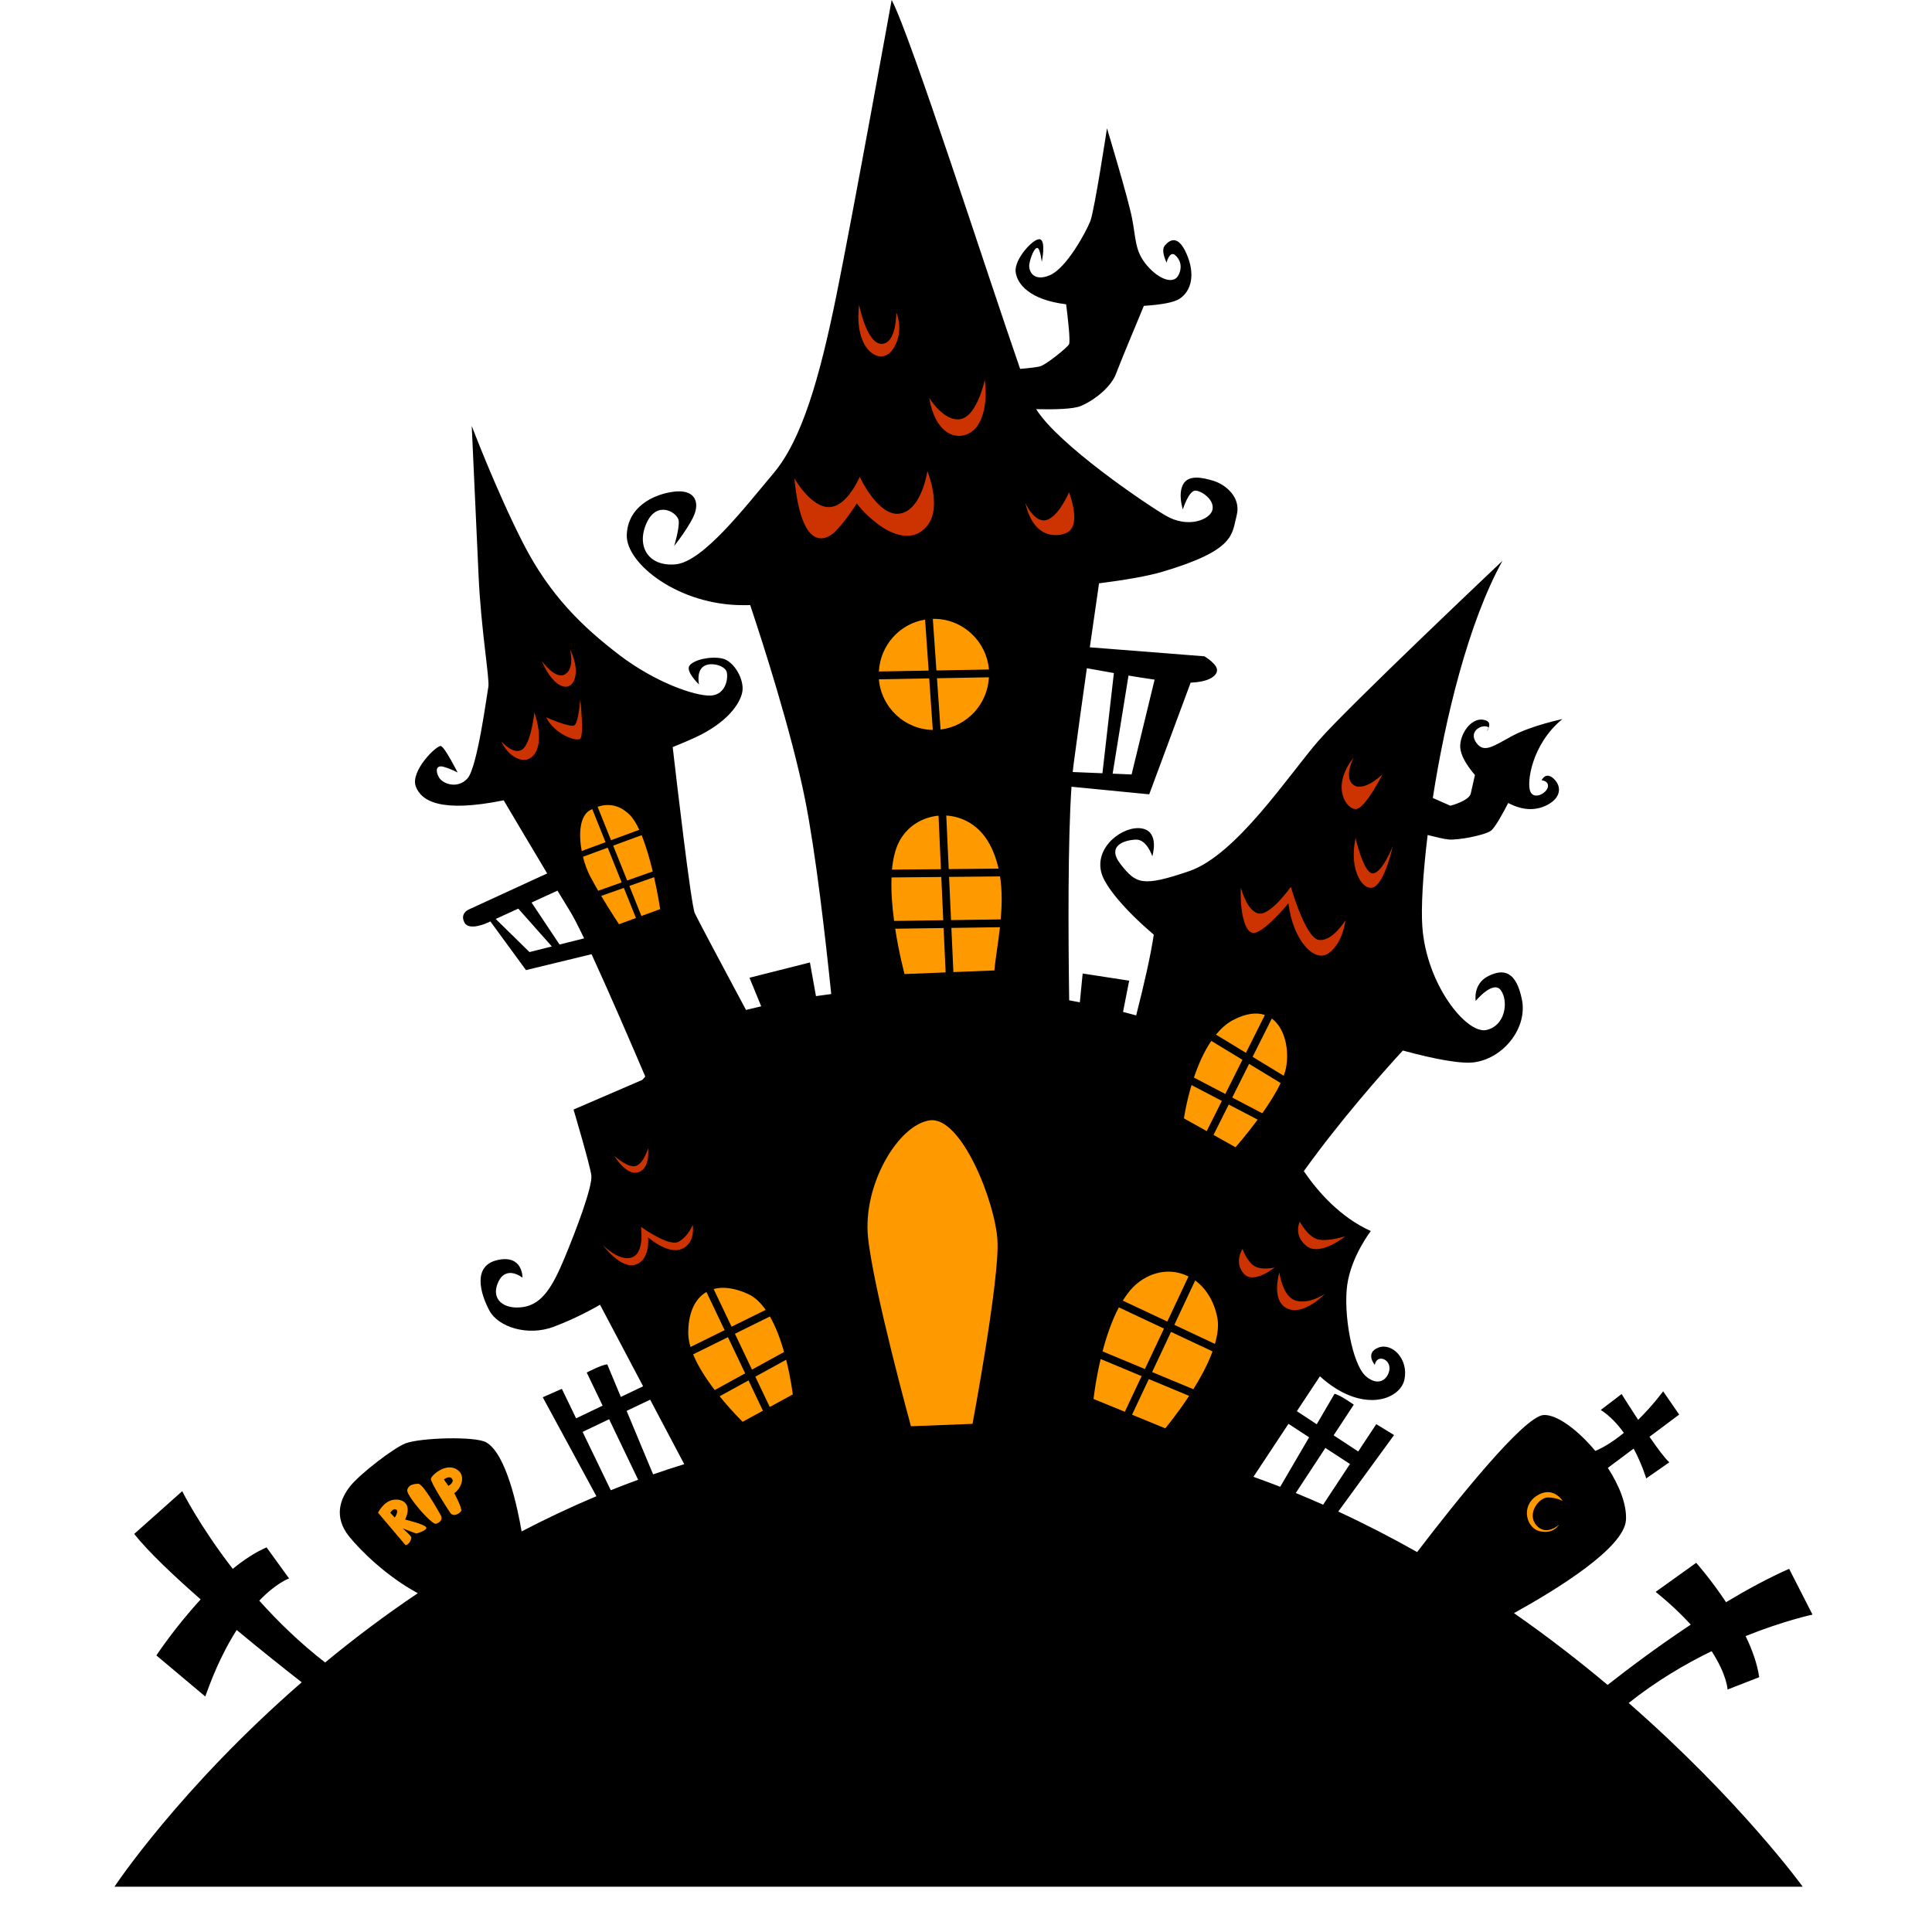 <svg xmlns="http://www.w3.org/2000/svg" xmlns:xlink="http://www.w3.org/1999/xlink" width="500" zoomAndPan="magnify" viewBox="0 0 375.12 383.04" height="500" preserveAspectRatio="xMidYMid meet" version="1.0"><defs><clipPath id="6d16386105"><path d="M 18.734 0 L 355.391 0 L 355.391 374.062 L 18.734 374.062 Z M 18.734 0 " clip-rule="nonzero"/></clipPath></defs><g clip-path="url(#6d16386105)"><path fill="#000000" d="M 318.945 337.637 C 324.395 333.297 330.121 329.926 335.387 327.363 C 338.453 332.094 338.547 334.969 338.547 334.969 L 344.82 332.52 C 344.441 329.852 343.422 327.055 342.129 324.371 C 349.848 321.277 355.391 320.117 355.391 320.117 L 350.754 311.035 C 346.664 312.844 342.406 315.152 338.25 317.652 C 335.23 313.098 332.332 309.844 332.332 309.844 L 324.289 315.605 C 327.156 317.922 329.422 320.094 331.254 322.094 C 324.609 326.504 318.695 330.969 314.766 334.055 C 309.133 329.328 302.93 324.512 296.203 319.82 C 304.816 315.059 318.09 306.859 318.406 301.34 C 318.582 298.242 317.059 294.488 314.812 291.023 L 319.926 287.203 C 321.617 290.363 322.418 293.113 322.418 293.113 L 327.008 289.914 C 326.184 289.223 324.656 287.16 323.07 284.855 L 328.957 280.453 L 325.777 275.84 C 325.777 275.84 323.785 278.566 320.824 281.504 C 319.008 278.738 317.543 276.383 317.543 276.383 L 313.41 279.539 C 315.227 280.707 316.738 282.344 317.984 284.074 C 316.23 285.52 314.305 286.824 312.332 287.664 C 308.891 283.531 304.766 280.441 302.117 280.539 C 298.164 280.684 284.09 298.438 277.004 307.715 C 271.996 304.887 266.785 302.191 261.367 299.68 L 272.43 284.516 L 268.898 282.352 L 265.324 287.77 L 260.449 284.57 L 264.441 278.488 C 264.441 278.488 261.781 276.578 260.625 276.336 L 257.098 282.371 L 253.156 279.781 L 257.727 272.867 C 266 280.387 273.645 277.57 274.488 273.496 C 275.336 269.426 272.016 266.125 269.309 267.18 C 266.605 268.23 268.605 270.598 268.605 270.598 C 269.027 268.48 271.465 269.379 271.52 271.156 C 271.574 272.938 269.711 275.258 266.906 272.914 C 264.098 270.57 262.348 260.422 263.145 254.734 C 263.945 249.043 267.82 244.07 267.82 244.07 C 261.641 241.285 257.203 236.105 254.535 232.191 C 261.781 222.105 269.969 212.852 274.168 208.277 C 280.664 210.047 285.891 210.996 288.488 210.59 C 294.254 209.691 298.906 203.723 297.777 198.172 C 296.648 192.621 294.215 191.965 291.121 193.516 C 288.023 195.062 288.609 198.445 288.609 198.445 C 288.609 198.445 292.105 194.215 293.617 196.355 C 295.133 198.496 294.551 203.367 290.711 204.211 C 286.871 205.055 278.855 195.336 278.031 183.707 C 277.77 180.016 278.121 173.449 279.086 165.547 C 280.707 165.965 282.363 166.355 283.195 166.434 C 285.133 166.617 290.297 165.613 291.598 164.727 C 292.406 164.172 293.984 161.297 295.062 159.199 C 298.156 160.848 300.793 160.676 302.91 159.531 C 305.523 158.117 305.703 155.926 304.09 154.398 C 302.473 152.867 301.68 154.711 301.68 154.711 C 301.68 154.711 303.133 154.789 302.926 156.008 C 302.727 157.23 300.227 158.641 299.457 156.965 C 298.68 155.285 299.66 147.609 305.793 142.566 C 305.793 142.566 299.672 143.848 295.867 145.902 C 292.062 147.957 290.297 149.348 288.785 147.328 C 287.277 145.309 289.168 143.918 290.5 143.996 C 290.969 144.027 291.133 144.156 291.16 144.312 C 291.426 143.707 291.492 142.863 289.977 142.68 C 287.555 142.387 285.359 145.73 285.555 148.273 C 285.668 149.762 286.766 151.684 288.461 153.652 C 288.152 155.012 287.797 156.574 287.637 157.316 C 287.316 158.785 283.602 159.746 283.602 159.746 L 280.109 158.207 C 282.578 142.328 287.168 123.406 293.914 111.199 C 293.914 111.199 263.223 140.199 257.387 146.93 C 251.551 153.66 241.148 169.512 231.828 172.703 C 222.504 175.898 221.273 175.207 218.266 171.41 C 215.254 167.617 219.086 166.531 221.262 166.465 C 223.43 166.398 224.496 169.77 224.496 169.77 C 224.496 169.77 226.039 164.863 222.398 164.246 C 218.758 163.625 212.848 167.93 214.457 173.227 C 215.246 175.832 219.09 180.465 224.789 185.305 C 224.199 189.285 222.949 194.848 221.297 201.316 C 220.426 201.082 219.555 200.84 218.695 200.621 L 219.91 194.43 L 210.691 193.008 L 210.129 198.719 C 209.418 198.586 208.719 198.453 208.016 198.324 C 207.832 185.418 207.738 166.707 208.477 155.977 L 223.887 157.484 L 232.098 135.34 C 235.859 135.191 237.234 133.969 237.332 132.961 C 237.449 131.664 234.832 130.121 234.832 130.121 L 212.109 128.336 C 212.855 123.09 213.527 118.473 213.938 115.652 C 219.234 114.973 223.617 114.211 226.449 113.375 C 241.051 109.051 240.234 105.922 241.211 102.25 C 242.191 98.578 238.977 96.062 236.66 95.344 C 234.348 94.621 231.613 94.098 230.582 96.074 C 229.559 98.047 230.551 100.992 230.551 100.992 C 230.551 100.992 231.762 97.07 233.156 97.27 C 234.551 97.473 236.898 99.223 236.41 101.121 C 235.922 103.02 231.566 104.848 227.086 102.188 C 222.832 99.668 205.875 88.164 201.469 81.121 C 204.961 81.207 208.875 81.129 210.387 80.469 C 213.367 79.164 216.426 76.523 217.32 74.066 C 217.984 72.238 221.219 64.484 222.824 60.637 C 226.137 60.43 228.762 59.984 229.887 59.242 C 232.402 57.59 232.969 54.172 231.293 50.336 C 229.621 46.5 227.98 47.523 227.008 48.645 C 226.039 49.766 227.445 52.152 227.336 52.156 C 227.223 52.16 227.93 49.711 228.961 50.527 C 229.988 51.348 230.59 52.906 229.637 54.637 C 228.684 56.367 225.875 55.477 223.445 52.637 C 221.023 49.797 221.293 47.48 220.5 43.375 C 219.711 39.273 215.512 25.434 215.512 25.434 C 215.512 25.434 213.027 41.777 212.199 43.867 C 211.371 45.957 207.523 53.109 204.223 54.547 C 200.918 55.98 199.848 53.707 200.137 52.242 C 200.43 50.773 201.16 49.055 201.719 49.16 C 202.281 49.266 202.582 51.926 202.582 51.926 C 202.582 51.926 203.461 47.77 202.227 47.445 C 200.992 47.117 197.102 51.359 197.402 53.902 C 197.684 56.281 200.133 59.445 207.41 60.328 C 207.734 62.852 208.312 67.73 207.973 68.277 C 207.512 69.02 203.734 72.047 202.426 72.57 C 201.875 72.789 200.129 72.984 198.293 73.133 C 191.82 54.539 176.574 7.012 172.82 0 C 172.82 0 165.25 41.871 161.883 58.484 C 158.508 75.098 155 87.18 149.402 93.824 C 143.805 100.465 135.434 111.398 129.973 111.887 C 124.516 112.375 122.141 108.234 124.258 103.641 C 126.375 99.043 130.477 101.676 130.605 103.289 C 130.734 104.902 129.703 108.25 129.703 108.25 C 129.703 108.25 133.121 103.941 133.855 101.57 C 134.59 99.203 133.559 96.965 129.551 97.492 C 125.539 98.016 120.461 100.512 120.305 106.102 C 120.148 111.691 130.535 120.043 143.496 119.98 C 143.883 119.98 144.312 119.973 144.773 119.969 C 147.082 126.863 152.961 145 155.664 158.551 C 157.766 169.098 159.684 185.832 160.84 197.078 C 159.809 197.207 158.801 197.348 157.816 197.492 L 156.617 190.82 L 144.633 193.848 L 146.957 199.512 C 145.906 199.75 144.898 199.992 143.941 200.23 C 139.473 191.879 134.277 182.133 133.793 181.059 C 133.043 179.395 130.16 154.629 129.41 148.121 C 131.262 147.375 132.816 146.703 133.969 146.168 C 140.082 143.316 142.707 139.672 143.203 137.23 C 143.695 134.789 141.57 131.047 139.223 130.551 C 136.875 130.055 133.598 130.801 132.746 131.957 C 131.895 133.117 134.629 135.707 134.629 135.707 C 134.629 135.707 134.074 133.297 135.41 132.203 C 136.746 131.109 139.746 131.914 140.109 133.195 C 140.469 134.48 139.922 137.816 136.867 137.906 C 133.809 138 125.973 135.309 118.84 129.867 C 111.594 124.336 105.047 118.059 99.75 107.691 C 94.453 97.328 89.566 84.441 89.566 84.441 C 89.566 84.441 90.457 103.68 90.926 114.188 C 91.398 124.695 93.141 134.68 92.863 136.145 C 92.586 137.609 90.684 152.16 88.734 154.32 C 86.785 156.48 83.859 155.438 83.094 154.164 C 82.336 152.891 82.453 151.594 83.996 152.031 C 85.539 152.473 86.77 153.164 86.77 153.164 C 86.77 153.164 84.285 148.219 83.473 147.918 C 82.66 147.621 77.34 152.879 78.477 155.918 C 79.578 158.867 83.492 161.184 95.902 158.672 C 97.367 161.148 101.172 167.578 104.523 173.168 L 88.859 180.375 C 88.859 180.375 87.191 181.152 88.129 182.91 C 89.066 184.664 92.719 182.934 92.719 182.934 L 93.266 182.684 L 100.32 192.336 L 113.32 189.18 C 116.742 196.598 121.16 206.844 123.973 213.441 C 123.773 213.672 123.586 213.883 123.398 214.094 L 109.75 219.98 C 109.75 219.98 112.969 230.812 113.277 232.988 C 113.582 235.164 110.219 244.008 107.965 249.414 C 105.707 254.828 103.645 258.531 99.801 259.129 C 95.953 259.73 93.238 257.625 94.824 254.18 C 96.414 250.73 99.629 253.309 99.629 253.309 C 99.629 253.309 99.734 248.691 94.695 249.812 C 89.656 250.934 91.27 256.473 93.059 259.82 C 94.848 263.164 100.695 264.93 105.715 263.082 C 110.73 261.23 115 258.676 115 258.676 L 123.543 274.844 L 119.129 276.957 L 116.438 270.5 C 115.258 270.586 112.367 272.121 112.367 272.121 L 115.516 278.684 L 110.262 281.203 L 107.434 275.352 L 103.648 277.023 L 114.285 296.641 C 109.148 298.805 104.203 301.145 99.453 303.621 C 98.691 299.148 96.477 288.344 92.473 285.98 C 90.289 284.691 79.355 285.047 76.445 286.16 C 74.07 287.074 67.41 292.223 65.477 294.641 C 63.543 297.059 62.086 300.707 65.289 304.66 C 67.566 307.465 72.703 312.543 78.875 315.871 C 72.223 320.344 66.098 324.984 60.5 329.605 C 55.496 325.723 51.145 321.48 47.445 317.348 C 50.844 313.801 53.352 312.945 53.352 312.945 L 48.895 306.789 C 46.637 307.75 44.371 309.27 42.188 311.039 C 35.555 302.469 32.164 295.641 32.164 295.641 L 22.645 304.125 C 25.445 307.637 30.344 312.297 35.824 317.094 C 30.691 322.676 27.043 328.203 27.043 328.203 L 36.738 336.352 C 38.715 330.723 40.871 326.453 42.965 323.164 C 47.555 326.977 52.109 330.605 55.859 333.535 C 31.637 354.562 18.734 374.062 18.734 374.062 L 353.453 374.062 C 353.453 374.062 341.129 357.031 318.945 337.637 Z M 263.688 290.254 L 258.363 298.324 C 256.574 297.531 254.773 296.754 252.941 296.008 L 258.809 287.07 Z M 255.586 284.965 L 249.855 294.773 C 248.105 294.094 246.336 293.434 244.551 292.793 L 251.496 282.289 Z M 220.391 153.543 L 216.633 153.387 L 219.777 133.938 C 221.543 134.23 223.312 134.512 224.953 134.746 Z M 216.879 133.441 L 214.609 153.305 L 208.719 153.062 C 208.777 152.492 208.836 151.949 208.902 151.457 C 209.613 146.055 210.59 139.051 211.52 132.484 C 212.996 132.754 214.867 133.094 216.879 133.441 Z M 94.32 182.195 L 98.793 180.145 L 105.449 187.645 L 101.016 188.758 Z M 106.973 187.262 L 101.43 178.938 L 106.566 176.578 C 107.59 178.277 108.488 179.754 109.152 180.824 C 109.77 181.824 110.715 183.68 111.844 186.043 Z M 124.941 277.504 L 131.699 290.289 C 129.617 290.934 127.555 291.602 125.527 292.309 L 120.277 279.723 Z M 111.547 283.887 L 116.805 281.383 L 122.559 293.379 C 120.73 294.051 118.918 294.742 117.133 295.457 Z M 290.773 144.961 C 290.773 144.961 291.004 144.684 291.16 144.312 C 291.207 144.598 290.773 144.961 290.773 144.961 Z M 290.773 144.961 " fill-opacity="1" fill-rule="nonzero"/></g><path fill="#ff9900" d="M 176.648 282.77 C 176.648 282.77 169.234 255.828 168.141 245.359 C 167.051 234.891 174.133 223.008 180.371 222.121 C 186.609 221.234 193.379 238.301 193.801 245.992 C 194.227 253.684 188.852 282.293 188.852 282.293 Z M 116.098 166.98 L 113.461 160.41 C 113.301 160.492 113.141 160.559 112.973 160.652 C 111.012 161.789 110.723 165.281 111.371 168.723 Z M 122.785 164.516 C 122.195 163.25 121.547 162.191 120.844 161.508 C 119.012 159.73 116.879 159.16 114.523 159.961 L 117.18 166.582 Z M 114.637 176.602 L 119.293 174.953 L 116.527 168.059 L 111.617 169.867 C 111.965 171.254 112.449 172.59 113.031 173.711 C 113.52 174.641 114.074 175.629 114.637 176.602 Z M 115.238 177.621 C 117.027 180.621 118.758 183.238 118.758 183.238 L 122.125 182.008 L 119.727 176.035 Z M 125.453 172.773 C 124.879 170.363 124.133 167.758 123.246 165.582 L 117.609 167.656 L 120.383 174.566 Z M 120.816 175.645 L 123.207 181.605 L 126.93 180.242 C 126.93 180.242 126.512 177.414 125.719 173.91 Z M 170.285 134.68 C 170.766 140.227 175.344 144.605 180.977 144.719 L 180.266 134.496 Z M 180.156 132.953 L 179.449 122.844 C 174.426 123.656 170.562 127.902 170.289 133.133 Z M 192.105 132.734 C 191.621 127.152 186.988 122.746 181.301 122.691 C 181.195 122.691 181.09 122.707 180.984 122.707 L 181.695 132.926 Z M 181.805 134.469 L 182.516 144.637 C 187.742 144.004 191.824 139.66 192.105 134.281 Z M 182.594 172.324 L 182.113 161.715 C 178.859 162.016 175.793 163.852 174.207 167.066 C 173.48 168.543 173.074 170.391 172.883 172.414 Z M 194.016 172.211 C 193.637 170.516 193.055 168.855 192.195 167.285 C 190.227 163.668 186.945 161.887 183.648 161.691 L 184.133 172.309 Z M 183.051 182.445 L 182.66 173.867 L 172.797 173.961 C 172.684 176.758 172.926 179.781 173.305 182.586 Z M 173.523 184.129 C 174.293 189.148 175.379 193.117 175.379 193.117 L 183.52 192.789 L 183.121 183.992 Z M 194.441 182.281 C 194.684 179.516 194.75 176.609 194.309 173.758 L 184.203 173.852 L 184.594 182.422 Z M 184.66 183.969 L 185.059 192.727 L 193.199 192.398 C 193.383 190.078 193.934 187.09 194.297 183.828 Z M 243.059 208.734 L 246.82 201.23 C 245.203 200.684 243.117 200.867 240.5 202.238 C 239.219 202.91 238.109 203.926 237.121 205.125 Z M 250.551 213.281 C 250.73 212.789 250.883 212.305 250.977 211.859 C 251.695 208.406 250.895 203.906 248.188 201.934 L 244.379 209.531 Z M 147.848 259.699 C 146.859 258.293 145.711 257.168 144.375 256.559 C 141.672 255.32 139.367 255.059 137.523 255.559 L 141.082 263.035 Z M 139.703 263.719 L 136.098 256.148 C 133.734 257.512 132.445 260.477 132.496 264.438 C 132.508 265.27 132.676 266.152 132.945 267.051 Z M 143.777 272.285 L 140.363 265.109 L 133.461 268.516 C 134.453 270.938 136.09 273.43 137.746 275.594 Z M 138.715 276.824 C 141.105 279.781 143.277 281.883 143.277 281.883 L 147.297 279.688 L 144.441 273.68 Z M 151.492 268.047 C 150.812 265.652 149.895 263.125 148.684 261.008 L 141.746 264.43 L 145.129 271.543 Z M 145.793 272.941 L 148.652 278.949 L 153.215 276.461 C 153.215 276.461 152.859 273.363 151.906 269.582 Z M 236.914 266.445 C 237.469 264.523 237.699 262.68 237.363 261.094 C 236.68 257.824 235.062 255.375 232.996 253.867 L 228.863 262.66 Z M 227.473 262.008 L 231.672 253.07 C 228.516 251.484 224.656 251.832 221.441 254.5 C 220.387 255.371 219.469 256.543 218.648 257.863 Z M 232.637 275.426 C 234.09 273.09 235.512 270.477 236.441 267.93 L 228.207 264.059 L 224.461 272.023 Z M 223.805 273.418 L 220.48 280.484 L 227.066 283.18 C 227.066 283.18 229.355 280.457 231.797 276.746 Z M 214.254 269.441 C 213.219 273.828 212.844 277.359 212.844 277.359 L 219.051 279.898 L 222.379 272.828 Z M 223.035 271.426 L 226.812 263.406 L 217.867 259.199 C 216.449 261.867 215.398 265.008 214.633 267.926 Z M 78.57 304.043 L 75.863 303.016 C 75.863 303.016 77.551 304.438 77.586 304.828 C 77.621 305.215 77.109 306.324 76.43 306.328 L 70.988 299.906 C 70.988 299.906 72.047 297.742 73.902 297.375 C 75.758 297.016 77.871 298.07 76.359 301.27 C 76.359 301.27 80.27 302.203 80.547 302.816 C 80.82 303.434 78.57 304.043 78.57 304.043 Z M 74.551 299.273 C 73.902 298.992 73.426 299.938 73.426 299.938 L 74.305 300.867 C 74.305 300.867 75.203 299.555 74.551 299.273 Z M 76.785 295.355 C 76.547 296.195 79.398 299.453 79.398 299.453 C 79.398 299.453 81.852 302.285 82.484 302.098 C 83.117 301.906 83.965 301.348 83.398 300.363 C 82.832 299.383 79.93 294.156 78.957 294.176 C 77.984 294.199 77.051 294.398 76.785 295.355 Z M 87.457 299.598 C 87.137 300.07 85.941 300.844 85.312 299.934 C 84.688 299.023 81.352 293.859 81.473 293.168 C 81.59 292.508 84.211 290.137 86.363 291.195 C 88.512 292.262 87.68 294.902 86.105 296.055 C 86.105 296.055 87.781 299.121 87.457 299.598 Z M 85.68 293.195 C 85.184 292.445 84.047 293.316 84.047 293.316 L 84.93 294.586 C 84.93 294.586 86.18 293.949 85.68 293.195 Z M 305.852 297.578 C 305.852 297.578 303.934 294.441 300.684 296.574 C 297.438 298.715 298.773 302.973 301.223 303.562 C 303.668 304.145 304.676 302.891 305.219 302.234 C 305.219 302.234 302.602 304.68 300.637 302.395 C 298.672 300.109 301.168 296.848 302.961 296.887 C 304.754 296.922 305.852 297.578 305.852 297.578 Z M 238.973 216.891 L 242.367 210.117 L 236.191 206.371 C 234.695 208.562 233.574 211.188 232.75 213.641 Z M 232.273 215.129 C 231.184 218.781 230.77 221.727 230.77 221.727 L 235.285 224.254 L 238.285 218.27 Z M 246.301 220.719 C 247.676 218.773 249.027 216.66 249.938 214.723 L 243.688 210.922 L 240.34 217.602 Z M 239.648 218.984 L 236.629 225.008 L 240.996 227.453 C 240.996 227.453 243.098 225.07 245.387 221.98 Z M 239.648 218.984 " fill-opacity="1" fill-rule="nonzero"/><path fill="#cc3300" d="M 166.367 60.453 C 166.367 60.453 167.887 68.258 170.859 68.168 C 173.836 68.082 173.734 61.934 173.734 61.934 C 173.734 61.934 175.457 65.684 173.066 69.238 C 170.676 72.789 165.266 69.555 166.367 60.453 Z M 189.93 84.277 C 192.16 80.809 191.277 75.332 191.277 75.332 C 191.277 75.332 189.797 82.418 186.516 83.082 C 183.234 83.75 180.273 78.898 180.273 78.898 C 181.738 87.676 187.695 87.738 189.93 84.277 Z M 161.656 105.355 C 163.609 103.438 165.918 99.805 165.918 99.805 C 165.918 99.805 167.102 101.633 170.066 103.891 C 173.031 106.148 177.34 107.719 180.051 103.996 C 182.758 100.273 179.895 93.398 179.895 93.398 C 179.895 93.398 178.836 101.039 174.512 101.816 C 170.184 102.594 166.488 94.531 166.488 94.531 C 166.488 94.531 164.008 100.512 160.387 100.539 C 156.766 100.566 153.535 94.836 153.535 94.836 C 154.934 109.441 159.699 107.277 161.656 105.355 Z M 109.996 134.52 C 110.762 131.891 109.039 128.719 109.039 128.719 C 109.039 128.719 110.055 132.453 108.098 133.668 C 106.141 134.879 103.43 131.012 103.43 131.012 C 106.023 137.008 109.227 137.152 109.996 134.52 Z M 102.043 149.449 C 104.016 146.66 101.984 141.254 101.984 141.254 C 101.984 141.254 101.324 147.465 99.547 148.613 C 97.77 149.758 95.453 146.977 95.453 146.977 C 96.5 149.676 100.074 152.238 102.043 149.449 Z M 111.016 146.508 C 111.906 146 111.086 138.676 111.086 138.676 C 111.086 138.676 110.738 143.301 109.91 143.809 C 109.082 144.32 104.309 142.215 104.309 142.215 C 105.973 145.508 110.121 147.023 111.016 146.508 Z M 265.027 160.383 C 266.867 160.004 270.137 153.512 270.137 153.512 C 270.137 153.512 266.461 157.102 264.402 155.625 C 262.348 154.148 264.406 150.203 264.406 150.203 C 259.672 156.172 263.188 160.762 265.027 160.383 Z M 207.613 105.582 C 210.559 104.078 207.984 97.605 207.984 97.605 C 207.984 97.605 205.961 102.402 203.531 103.094 C 201.098 103.785 199.324 99.703 199.324 99.703 C 200.996 107.148 205.938 106.434 207.613 105.582 Z M 268.543 175.82 C 270.68 174.621 272.168 167.777 272.168 167.777 C 272.168 167.777 270.07 173.102 268.223 173.156 C 266.371 173.211 264.797 166.137 264.797 166.137 C 263.379 172.652 266.406 177.016 268.543 175.82 Z M 244.504 184.957 C 246.598 185.055 251.492 179.078 251.492 179.078 C 252.355 186.418 256.676 191.062 259.512 188.957 C 262.352 186.852 262.781 182.465 262.781 182.465 C 262.781 182.465 260.172 186.75 257.504 186.344 C 254.836 185.938 251.961 175.828 251.961 175.828 C 251.961 175.828 247.945 181.531 245.598 181.117 C 243.254 180.699 242.066 176.043 242.066 176.043 C 241.824 178.801 242.406 184.855 244.504 184.957 Z M 115.555 246.844 C 115.555 246.844 119.145 251.742 122.094 250.711 C 125.043 249.68 124.527 245.297 124.527 245.297 C 124.527 245.297 128.375 248.777 131.195 247.617 C 134.016 246.457 133.375 242.848 133.375 242.848 C 133.375 242.848 132.477 245.168 130.555 246.199 C 128.629 247.23 123.121 243.234 123.121 243.234 C 123.121 243.234 123.891 248.391 121.324 249.293 C 118.758 250.199 115.555 246.844 115.555 246.844 Z M 117.863 229.188 C 117.863 229.188 120.168 233.184 122.605 232.41 C 125.039 231.637 124.527 227.641 124.527 227.641 C 124.527 227.641 123.758 230.48 122.223 231.121 C 120.684 231.766 117.863 229.188 117.863 229.188 Z M 252.961 257.867 C 250.27 257.094 249.691 252.262 249.691 252.262 C 249.691 252.262 247.961 257.867 251.23 259.414 C 254.5 260.961 258.73 256.512 258.73 256.512 C 258.73 256.512 255.656 258.641 252.961 257.867 Z M 244.887 251.102 C 243.352 250.328 242.387 247.621 242.387 247.621 C 242.387 247.621 240.656 250.137 242.578 252.453 C 244.5 254.773 248.73 251.293 248.73 251.293 C 248.73 251.293 246.426 251.875 244.887 251.102 Z M 257.191 245.684 C 255.27 245.105 253.73 242.207 253.73 242.207 C 253.73 242.207 252.383 244.914 255.078 247.039 C 257.766 249.168 262.766 245.105 262.766 245.105 C 262.766 245.105 259.113 246.27 257.191 245.684 Z M 257.191 245.684 " fill-opacity="1" fill-rule="nonzero"/></svg>